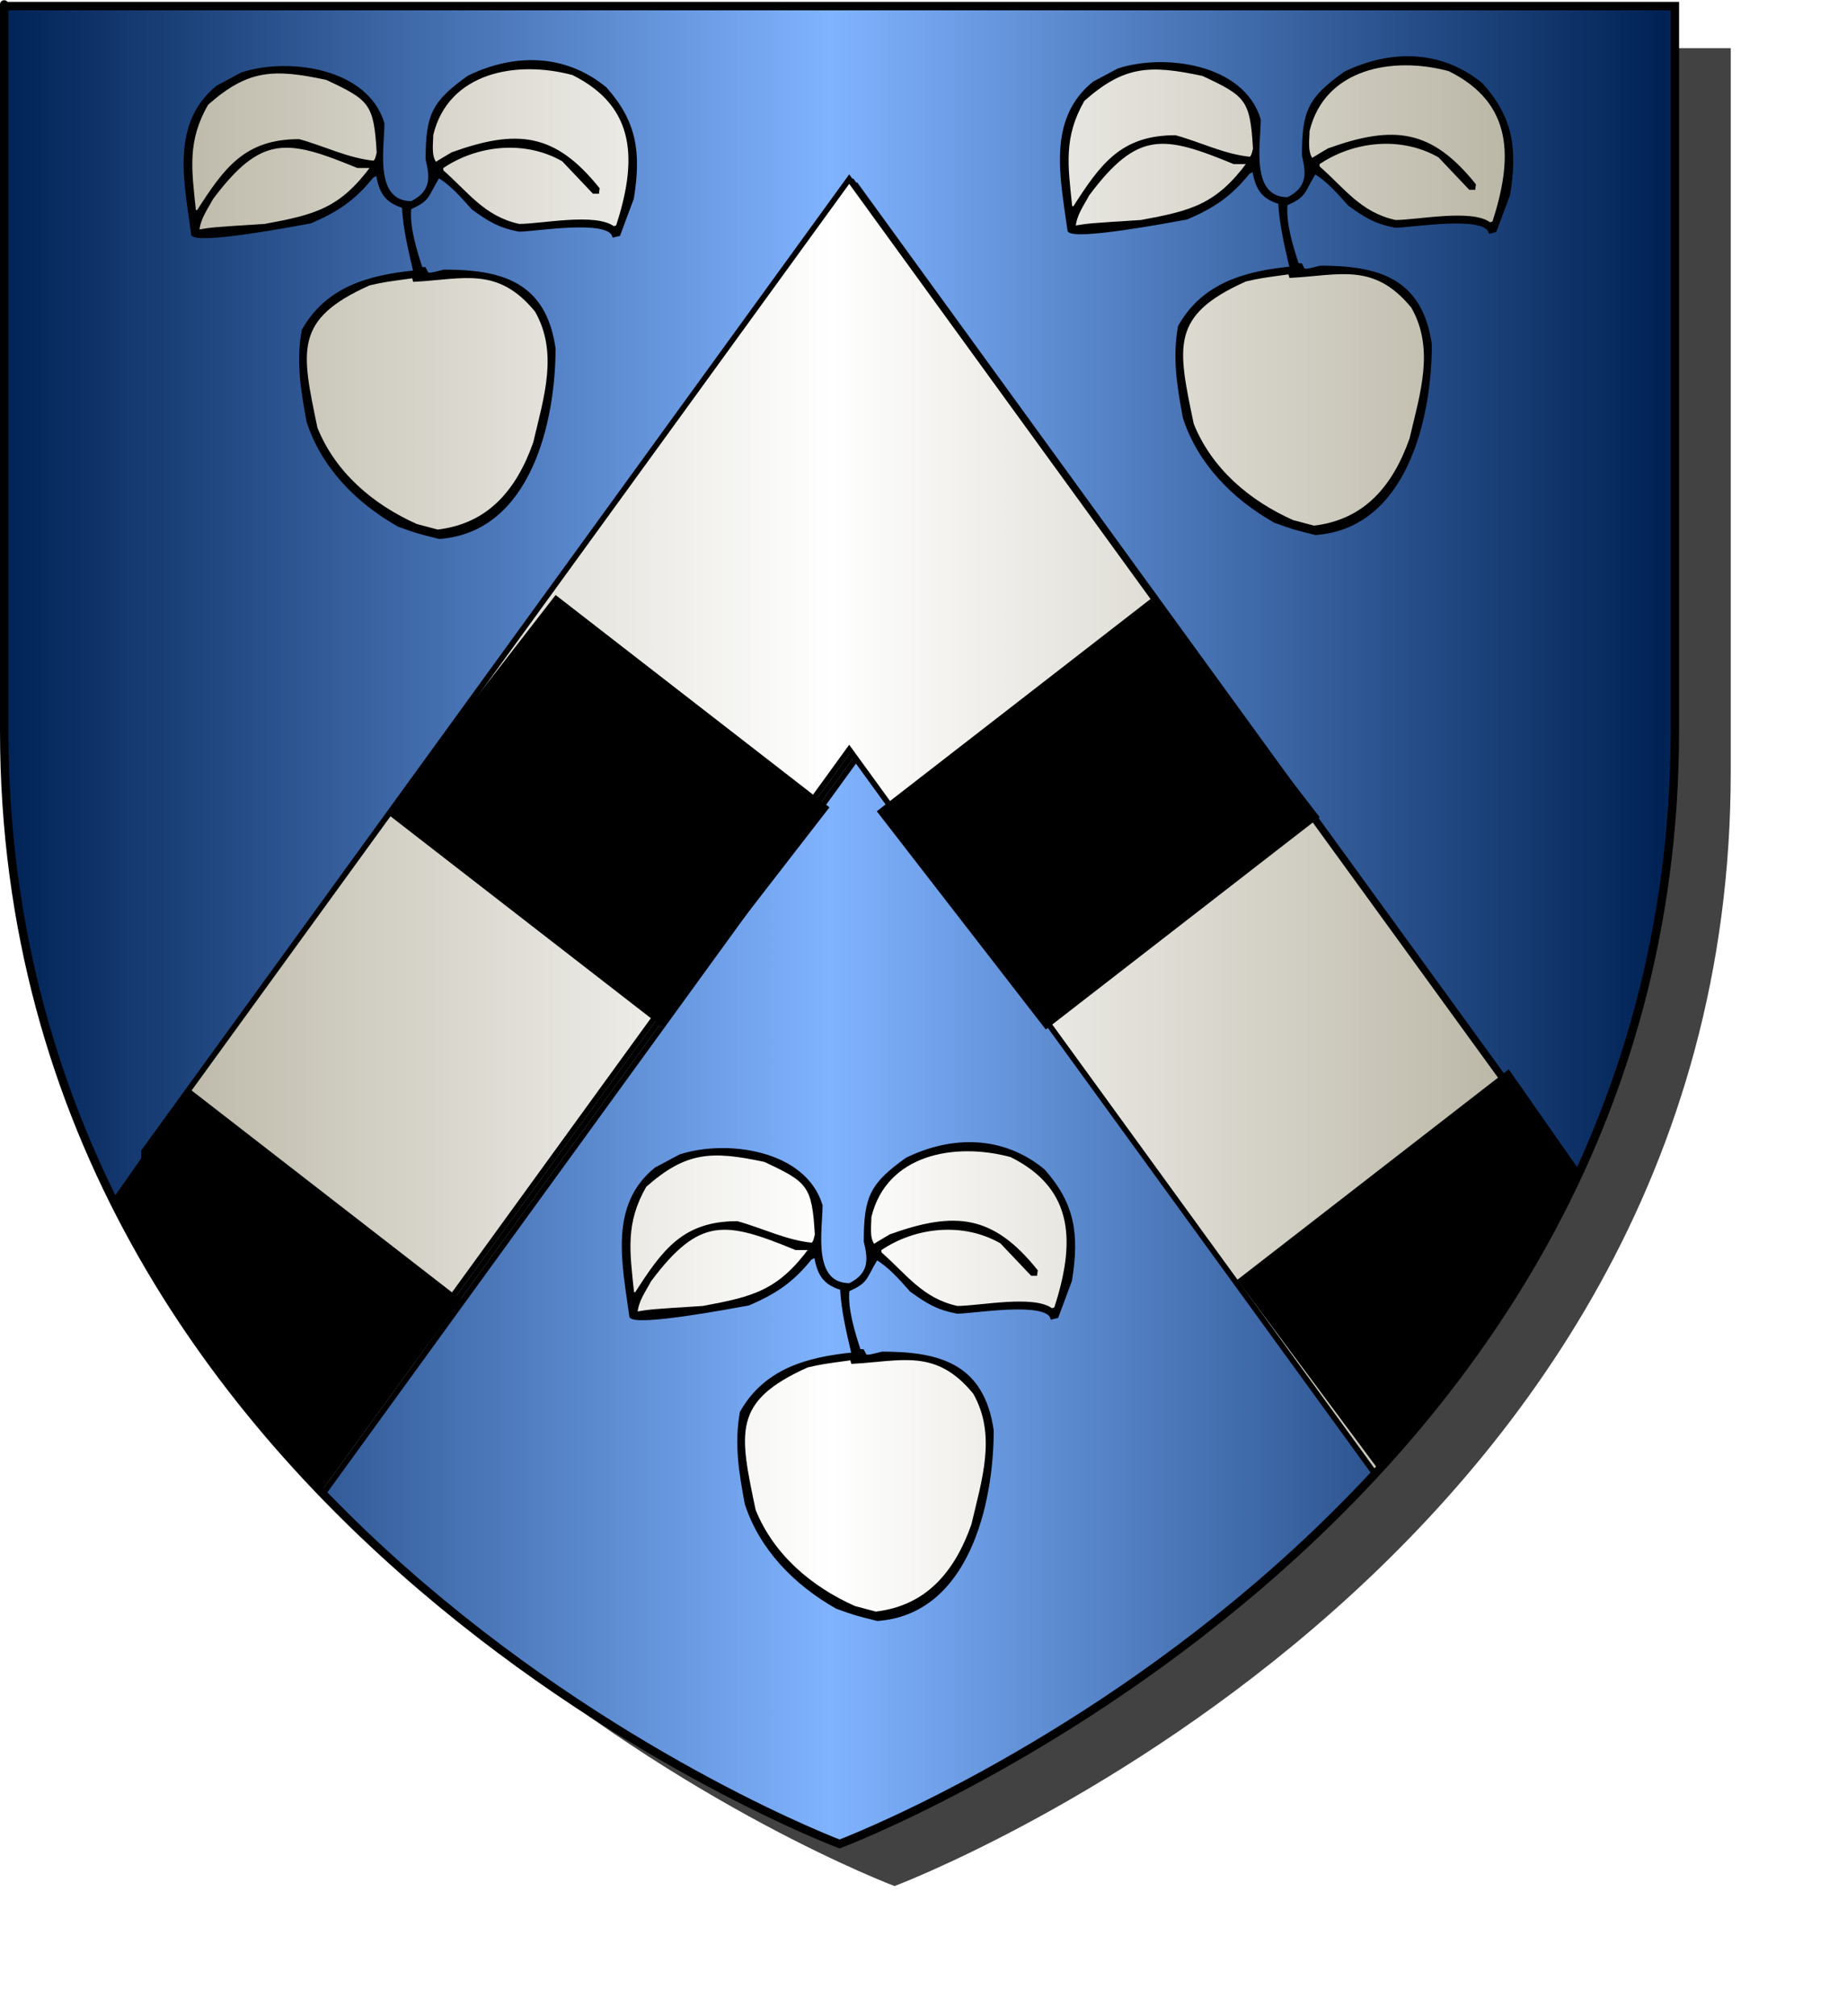 <?xml version="1.0" encoding="UTF-8" standalone="no"?><svg xmlns="http://www.w3.org/2000/svg" xmlns:cc="http://web.resource.org/cc/" xmlns:dc="http://purl.org/dc/elements/1.1/" xmlns:inkscape="http://www.inkscape.org/namespaces/inkscape" xmlns:rdf="http://www.w3.org/1999/02/22-rdf-syntax-ns#" xmlns:sodipodi="http://sodipodi.sourceforge.net/DTD/sodipodi-0.dtd" xmlns:svg="http://www.w3.org/2000/svg" xmlns:xlink="http://www.w3.org/1999/xlink" height="720" id="svg2" inkscape:export-filename="/Users/olivier/Desktop/Blason Rouge/Blason_Vide_3D.png" inkscape:export-xdpi="144" inkscape:export-ydpi="144" inkscape:version="0.44" sodipodi:docbase="D:\Mes documents\Renaud-Notre Lapin" sodipodi:docname="Blason_Vide_3D.svg" sodipodi:version="0.32" version="1.0" width="660">
	<sodipodi:namedview bordercolor="#666666" borderopacity="1.0" gridtolerance="10.0" guidetolerance="10.0" height="660px" id="base" inkscape:current-layer="layer3" inkscape:cx="396.46229" inkscape:cy="478.04383" inkscape:pageopacity="0.0" inkscape:pageshadow="2" inkscape:window-height="712" inkscape:window-width="1024" inkscape:window-x="-4" inkscape:window-y="-4" inkscape:zoom="0.44547727" objecttolerance="10.0" pagecolor="#ffffff" showgrid="false"/>
	<desc id="desc4">Flag of Canton of Valais (Wallis)</desc>
	
	<g id="layer5" style="display:inline"><path d="M 300.000,658.500 C 300.000,658.500 598.500,546.180 598.500,260.728 C 598.500,-24.723 598.500,2.176 598.500,2.176 L 1.500,2.176 L 1.500,260.728 C 1.500,546.180 300.000,658.500 300.000,658.500 z" id="path856" style="display:inline;overflow:visible;visibility:visible;opacity:1;fill:#424242;fill-opacity:1;fill-rule:evenodd;stroke:none;stroke-width:1.5;stroke-linecap:round;stroke-linejoin:round;stroke-miterlimit:4;stroke-dasharray:none;stroke-dashoffset:0;stroke-opacity:1;marker:none;marker-start:none;marker-mid:none;marker-end:none;filter:url(#filter3467)" transform="matrix(1.001,0,0,1,19.356,15.028)"/></g><g id="layer3" inkscape:groupmode="layer" inkscape:label="Fond écu" style="display:inline"><path d="M 300.000,658.500 C 300.000,658.500 598.500,546.180 598.500,260.728 C 598.500,-24.723 598.500,2.176 598.500,2.176 L 1.500,2.176 L 1.500,260.728 C 1.500,546.180 300.000,658.500 300.000,658.500 z" id="path2855" style="fill:url(#linearGradientazur);stroke:black;stroke-width:1.000"/></g>
	<g clip-path="url(#clip1)" id="layer4" inkscape:groupmode="layer" inkscape:label="Meubles" sodipodi:insensitive="true"><g desc="" id="g3" label=""><path d="M 306.250,66.760 L 558.950,414.660 L 558.950,618.360 L 306.250,270.460 L 306.250,270.460 L 54.250,617.660 L 54.250,413.960 L 306.250,66.760 z" id="path4" style="fill:#ffffff;stroke:black;stroke-width:2.000"/></g><g desc="" id="g4" label=""><path d="M 304.850,65.360 L 557.550,413.260 L 557.550,616.960 L 304.850,269.060 L 304.850,269.060 L 52.850,616.260 L 52.850,412.560 L 304.850,65.360 z" id="path5" style="fill:#ffffff;stroke:black;stroke-width:2.000"/></g><g desc="" id="g5" label=""><path d="M 303.450,63.960 L 556.150,411.860 L 556.150,615.560 L 303.450,267.660 L 303.450,267.660 L 51.450,614.860 L 51.450,411.160 L 303.450,63.960 z" id="path6" style="fill:url(#linearGradientargent);stroke:black;stroke-width:2.000"/></g><g desc="" id="g6" label=""><path d="M 410.985,215.283 L 470.158,291.638 L 373.884,366.247 L 314.712,289.892 L 410.985,215.283 z" id="path7" style="fill:#000000;stroke:black;stroke-width:2.000"/></g><g desc="" id="g7" label=""><path d="M 538.918,383.300 L 594.757,463.168 L 558.150,611.304 L 443.511,457.237 L 538.918,383.300 z" id="path8" style="fill:#000000;stroke:black;stroke-width:2.000"/></g><g desc="" id="g8" label=""><path d="M 67.983,390.300 L 12.143,470.168 L 48.750,618.304 L 163.389,464.237 L 67.983,390.300 z" id="path9" style="fill:#000000;stroke:black;stroke-width:2.000"/></g><g desc="" id="g9" label=""><path d="M 198.715,213.883 L 139.542,290.238 L 235.816,364.847 L 294.989,288.492 L 198.715,213.883 z" id="path10" style="fill:#000000;stroke:black;stroke-width:2.000"/></g><g desc="" id="g10" label=""><path d="M 156.957,191.964 C 148.779,189.909 148.779,189.909 142.404,187.602 C 127.472,179.132 115.308,166.637 110.066,150.618 C 107.926,139.087 106.291,129.276 108.304,117.996 C 116.818,102.859 131.834,98.707 148.191,97.072 C 146.347,89.063 144.542,81.682 144.123,73.799 C 137.539,71.829 135.944,68.223 134.812,62.142 C 134.225,62.436 133.637,62.729 133.050,63.023 C 126.508,71.199 120.384,75.225 110.946,79.292 C 103.607,80.634 71.646,86.631 68.836,83.821 C 66.319,65.120 61.370,44.195 77.728,30.987 C 80.621,29.436 83.515,27.884 86.452,26.333 C 102.852,20.965 130.995,24.613 136.867,44.070 C 136.867,52.666 133.009,72.332 147.060,72.332 C 154.903,68.433 153.980,62.814 152.595,56.901 C 152.595,41.008 154.777,36.522 167.443,27.465 C 183.592,19.623 201.711,19.498 216.349,31.575 C 227.086,43.651 228.638,54.427 225.996,70.865 C 224.360,75.183 222.766,79.503 221.173,83.821 C 220.544,83.947 219.914,84.114 219.285,84.282 C 217.314,77.700 191.141,82.228 185.479,82.228 C 178.139,80.802 174.826,78.622 168.995,74.470 C 165.304,70.319 161.110,65.497 156.664,63.023 C 152.260,70.403 153.393,71.242 146.472,74.345 C 145.759,80.802 148.359,89.272 150.541,95.898 C 150.918,95.898 151.296,95.898 151.715,95.898 C 152.051,96.527 152.386,97.155 152.721,97.784 C 154.022,97.952 154.022,97.952 158.677,96.778 C 179.229,96.778 194.665,101.097 198.019,124.411 C 198.019,150.535 189.170,189.657 156.957,191.964 z" id="path11" style="fill:#000000;stroke:black;stroke-width:1.000"/><path d="M 156.370,189.615 C 153.812,188.945 151.296,188.273 148.779,187.602 C 132.924,180.558 119.419,168.943 112.960,152.925 C 107.171,125.166 104.362,113.718 131.918,101.432 C 137.161,100.258 137.161,100.258 147.646,98.833 C 147.772,99.253 147.898,99.672 148.024,100.133 C 165.556,99.210 178.097,94.472 191.603,110.993 C 200.159,125.963 194.791,142.065 191.016,158.166 C 185.017,175.149 174.741,187.477 156.370,189.615 z" id="path12" style="fill:url(#linearGradientargent);stroke:black;stroke-width:1.000"/><path d="M 70.723,82.521 C 71.100,77.993 73.618,74.722 75.672,70.865 C 93.246,47.341 102.810,49.227 127.808,59.501 C 129.528,59.501 131.289,59.501 133.050,59.501 C 121.726,74.847 112.792,77.112 94.631,80.466 C 75.966,81.641 75.966,81.641 70.723,82.521 z" id="path13" style="fill:url(#linearGradientargent);stroke:black;stroke-width:1.000"/><path d="M 219.285,81.348 C 212.910,76.399 193.490,80.466 185.479,80.466 C 172.812,77.700 167.024,69.020 157.965,61.094 C 157.922,60.633 157.880,60.214 157.839,59.795 C 170.338,51.198 187.744,49.437 201.207,57.195 C 204.815,61.011 208.463,64.826 212.112,68.684 C 212.574,68.684 213.077,68.684 213.581,68.684 C 213.622,68.223 213.664,67.804 213.749,67.384 C 198.146,47.970 184.892,46.502 161.614,54.846 C 159.600,56.020 157.587,57.236 155.615,58.452 C 153.476,55.559 154.316,51.198 154.316,48.137 C 159.851,25.284 184.556,20.882 204.731,26.333 C 228.429,38.074 227.968,58.159 220.585,80.886 C 220.123,81.012 219.704,81.180 219.285,81.348 z" id="path14" style="fill:url(#linearGradientargent);stroke:black;stroke-width:1.000"/><path d="M 69.549,75.519 C 67.955,60.423 66.362,50.318 73.952,37.109 C 88.423,24.278 97.776,23.985 116.734,28.052 C 132.379,35.348 134.099,36.858 135.106,54.553 C 134.519,56.901 134.519,56.901 133.764,57.907 C 124.284,57.027 115.644,52.582 106.836,50.192 C 87.626,50.192 80.454,60.382 70.723,75.519 C 70.304,75.519 69.926,75.519 69.549,75.519 z" id="path15" style="fill:url(#linearGradientargent);stroke:black;stroke-width:1.000"/></g><g desc="" id="g11" label=""><path d="M 470.091,190.564 C 461.912,188.509 461.912,188.509 455.537,186.202 C 440.605,177.732 428.442,165.237 423.199,149.218 C 421.060,137.687 419.424,127.876 421.437,116.596 C 429.952,101.459 444.968,97.307 461.325,95.672 C 459.480,87.663 457.676,80.282 457.257,72.399 C 450.672,70.428 449.078,66.823 447.945,60.742 C 447.358,61.036 446.771,61.329 446.184,61.623 C 439.641,69.799 433.517,73.825 424.080,77.892 C 416.740,79.234 384.779,85.231 381.970,82.421 C 379.452,63.720 374.503,42.795 390.861,29.587 C 393.755,28.036 396.649,26.484 399.585,24.933 C 415.985,19.565 444.128,23.213 450.000,42.670 C 450.000,51.266 446.142,70.932 460.193,70.932 C 468.036,67.033 467.113,61.414 465.729,55.501 C 465.729,39.608 467.910,35.122 480.577,26.065 C 496.725,18.223 514.844,18.098 529.483,30.175 C 540.220,42.251 541.772,53.027 539.129,69.465 C 537.494,73.783 535.899,78.103 534.306,82.421 C 533.676,82.547 533.047,82.714 532.418,82.882 C 530.447,76.300 504.274,80.828 498.613,80.828 C 491.272,79.402 487.959,77.222 482.128,73.071 C 478.438,68.919 474.243,64.097 469.798,61.623 C 465.394,69.003 466.526,69.841 459.605,72.945 C 458.893,79.402 461.493,87.872 463.674,94.498 C 464.052,94.498 464.429,94.498 464.848,94.498 C 465.184,95.127 465.519,95.755 465.855,96.384 C 467.155,96.552 467.155,96.552 471.810,95.378 C 492.363,95.378 507.798,99.697 511.153,123.011 C 511.153,149.135 502.303,188.257 470.091,190.564 z" id="path16" style="fill:#000000;stroke:black;stroke-width:1.000"/><path d="M 469.504,188.215 C 466.946,187.545 464.429,186.873 461.912,186.202 C 446.057,179.158 432.553,167.543 426.093,151.525 C 420.304,123.766 417.495,112.318 445.051,100.032 C 450.294,98.859 450.294,98.859 460.779,97.433 C 460.905,97.853 461.032,98.272 461.158,98.733 C 478.689,97.810 491.230,93.072 504.736,109.593 C 513.293,124.563 507.924,140.665 504.149,156.766 C 498.151,173.749 487.875,186.077 469.504,188.215 z" id="path17" style="fill:url(#linearGradientargent);stroke:black;stroke-width:1.000"/><path d="M 383.856,81.121 C 384.234,76.593 386.751,73.322 388.805,69.465 C 406.380,45.941 415.943,47.827 440.941,58.101 C 442.661,58.101 444.422,58.101 446.184,58.101 C 434.859,73.447 425.925,75.712 407.764,79.066 C 389.100,80.241 389.100,80.241 383.856,81.121 z" id="path18" style="fill:url(#linearGradientargent);stroke:black;stroke-width:1.000"/><path d="M 532.418,79.948 C 526.043,74.999 506.624,79.066 498.613,79.066 C 485.945,76.300 480.157,67.620 471.098,59.694 C 471.055,59.233 471.014,58.814 470.972,58.395 C 483.471,49.798 500.878,48.037 514.341,55.795 C 517.948,59.611 521.597,63.426 525.246,67.284 C 525.708,67.284 526.211,67.284 526.714,67.284 C 526.756,66.823 526.797,66.404 526.882,65.984 C 511.279,46.570 498.025,45.102 474.747,53.446 C 472.733,54.620 470.721,55.836 468.749,57.052 C 466.610,54.159 467.449,49.798 467.449,46.737 C 472.985,23.884 497.690,19.481 517.864,24.933 C 541.562,36.674 541.101,56.759 533.719,79.486 C 533.257,79.612 532.838,79.780 532.418,79.948 z" id="path19" style="fill:url(#linearGradientargent);stroke:black;stroke-width:1.000"/><path d="M 382.682,74.119 C 381.088,59.023 379.495,48.918 387.086,35.709 C 401.556,22.878 410.910,22.585 429.868,26.652 C 445.512,33.948 447.233,35.458 448.239,53.153 C 447.652,55.501 447.652,55.501 446.897,56.507 C 437.418,55.627 428.778,51.182 419.970,48.792 C 400.760,48.792 393.587,58.982 383.856,74.119 C 383.437,74.119 383.059,74.119 382.682,74.119 z" id="path20" style="fill:url(#linearGradientargent);stroke:black;stroke-width:1.000"/></g><g desc="" id="g12" label=""><path d="M 313.524,578.364 C 305.345,576.309 305.345,576.309 298.970,574.002 C 284.039,565.532 271.875,553.037 266.633,537.018 C 264.493,525.487 262.858,515.676 264.870,504.396 C 273.385,489.259 288.401,485.107 304.758,483.472 C 302.913,475.463 301.109,468.082 300.690,460.199 C 294.105,458.228 292.511,454.623 291.378,448.542 C 290.791,448.836 290.204,449.129 289.617,449.423 C 283.074,457.600 276.951,461.625 267.513,465.692 C 260.173,467.034 228.212,473.031 225.403,470.221 C 222.886,451.520 217.936,430.595 234.294,417.387 C 237.188,415.836 240.082,414.284 243.019,412.733 C 259.418,407.365 287.562,411.013 293.434,430.470 C 293.434,439.066 289.575,458.732 303.626,458.732 C 311.470,454.833 310.547,449.214 309.162,443.301 C 309.162,427.408 311.344,422.922 324.010,413.865 C 340.158,406.023 358.278,405.898 372.916,417.975 C 383.653,430.051 385.205,440.827 382.562,457.265 C 380.927,461.583 379.333,465.903 377.739,470.221 C 377.110,470.347 376.481,470.514 375.852,470.682 C 373.881,464.100 347.708,468.628 342.046,468.628 C 334.705,467.202 331.392,465.022 325.562,460.871 C 321.871,456.719 317.677,451.897 313.231,449.423 C 308.827,456.803 309.960,457.641 303.038,460.745 C 302.326,467.202 304.926,475.672 307.108,482.298 C 307.485,482.298 307.863,482.298 308.282,482.298 C 308.618,482.927 308.952,483.555 309.288,484.184 C 310.589,484.352 310.589,484.352 315.244,483.178 C 335.796,483.178 351.231,487.497 354.586,510.811 C 354.586,536.935 345.737,576.057 313.524,578.364 z" id="path21" style="fill:#000000;stroke:black;stroke-width:1.000"/><path d="M 312.937,576.015 C 310.379,575.345 307.863,574.673 305.345,574.002 C 289.491,566.958 275.986,555.343 269.527,539.325 C 263.738,511.566 260.928,500.118 288.484,487.832 C 293.728,486.659 293.728,486.659 304.213,485.233 C 304.339,485.653 304.465,486.072 304.590,486.533 C 322.122,485.610 334.664,480.872 348.169,497.393 C 356.726,512.363 351.357,528.465 347.582,544.566 C 341.584,561.549 331.308,573.877 312.937,576.015 z" id="path22" style="fill:url(#linearGradientargent);stroke:black;stroke-width:1.000"/><path d="M 227.289,468.921 C 227.667,464.393 230.184,461.122 232.239,457.265 C 249.813,433.741 259.377,435.627 284.375,445.901 C 286.094,445.901 287.856,445.901 289.617,445.901 C 278.293,461.247 269.359,463.513 251.198,466.866 C 232.533,468.041 232.533,468.041 227.289,468.921 z" id="path23" style="fill:url(#linearGradientargent);stroke:black;stroke-width:1.000"/><path d="M 375.852,467.748 C 369.477,462.799 350.057,466.866 342.046,466.866 C 329.378,464.100 323.591,455.420 314.531,447.494 C 314.489,447.033 314.447,446.614 314.405,446.195 C 326.904,437.598 344.311,435.837 357.774,443.595 C 361.381,447.411 365.030,451.226 368.679,455.084 C 369.141,455.084 369.644,455.084 370.147,455.084 C 370.189,454.623 370.231,454.204 370.315,453.784 C 354.712,434.370 341.459,432.902 318.180,441.246 C 316.167,442.420 314.154,443.637 312.182,444.852 C 310.043,441.960 310.883,437.598 310.883,434.537 C 316.418,411.684 341.123,407.282 361.298,412.733 C 384.995,424.474 384.534,444.559 377.152,467.286 C 376.690,467.412 376.271,467.580 375.852,467.748 z" id="path24" style="fill:url(#linearGradientargent);stroke:black;stroke-width:1.000"/><path d="M 226.115,461.919 C 224.522,446.823 222.928,436.718 230.519,423.509 C 244.990,410.678 254.343,410.385 273.301,414.452 C 288.945,421.748 290.666,423.258 291.672,440.953 C 291.085,443.301 291.085,443.301 290.330,444.307 C 280.851,443.427 272.211,438.982 263.403,436.592 C 244.193,436.592 237.020,446.782 227.289,461.919 C 226.870,461.919 226.493,461.919 226.115,461.919 z" id="path25" style="fill:url(#linearGradientargent);stroke:black;stroke-width:1.000"/></g><g desc="" id="g14" label=""><path d="M 300.000,658.500 C 300.000,658.500 598.500,546.180 598.500,260.728 C 598.500,-24.723 598.500,2.176 598.500,2.176 L 1.500,2.176 L 1.500,260.728 C 1.500,546.180 300.000,658.500 300.000,658.500 L 680.000,740.000 L -80.000,740.000 L -80.000,-80.000 L 680.000,-80.000 L 680.000,740.000 z" id="path28" style="fill:#ffffff"/></g></g>
	<g id="layer2" inkscape:groupmode="layer" inkscape:label="Reflet final" sodipodi:insensitive="true">
		<path d="M 300,658.5 C 300,658.5 598.5,546.18 598.5,260.728 C 598.5,-24.723 598.5,2.176 598.5,2.176 L 1.5,2.176 L 1.5,260.728 C 1.5,546.18 300,658.5 300,658.5 z " id="path2875" inkscape:export-xdpi="144" inkscape:export-ydpi="144" sodipodi:nodetypes="cccccc" style="opacity:1;fill:url(#radialGradient3163);fill-opacity:1;fill-rule:evenodd;stroke:none;stroke-width:1px;stroke-linecap:butt;stroke-linejoin:miter;stroke-opacity:1"/>
	</g>
	<g id="layer1" inkscape:groupmode="layer" inkscape:label="Contour final" sodipodi:insensitive="true">
		<path d="M 300,658.5 C 300,658.5 1.5,546.18 1.5,260.728 C 1.5,-24.723 1.5,2.176 1.5,2.176 L 598.5,2.176 L 598.5,260.728 C 598.5,546.18 300,658.5 300,658.5 z " id="path1411" inkscape:export-xdpi="144" inkscape:export-ydpi="144" sodipodi:nodetypes="cccccc" style="opacity:1;fill:none;fill-opacity:1;fill-rule:evenodd;stroke:#000000;stroke-width:3;stroke-linecap:butt;stroke-linejoin:miter;stroke-miterlimit:4;stroke-dasharray:none;stroke-opacity:1"/>
	</g>
<defs><linearGradient gradientUnits="userSpaceOnUse" id="linearGradientazur" spreadMethod="reflect" x1="297" x2="0" y1="100" y2="100"><stop id="stop313" offset="0.000" style="stop-color:#80b3ff;stop-opacity:1.000;"/><stop id="stop314" offset="1.000" style="stop-color:#002255;stop-opacity:1.000;"/></linearGradient><linearGradient gradientUnits="userSpaceOnUse" id="linearGradientargent" spreadMethod="reflect" x1="297" x2="0" y1="100" y2="100"><stop id="stop315" offset="0.000" style="stop-color:#ffffff;stop-opacity:1.000;"/><stop id="stop316" offset="1.000" style="stop-color:#aca793;stop-opacity:1.000;"/></linearGradient><clipPath id="clip1"><path d="M 300.000,658.500 C 300.000,658.500 598.500,546.180 598.500,260.728 C 598.500,-24.723 598.500,2.176 598.500,2.176 L 1.500,2.176 L 1.500,260.728 C 1.500,546.180 300.000,658.500 300.000,658.500 z"/></clipPath><filter id="filter3467"><feGaussianBlur id="feGaussianBlur3469" stdDeviation="4.571"/></filter></defs></svg>